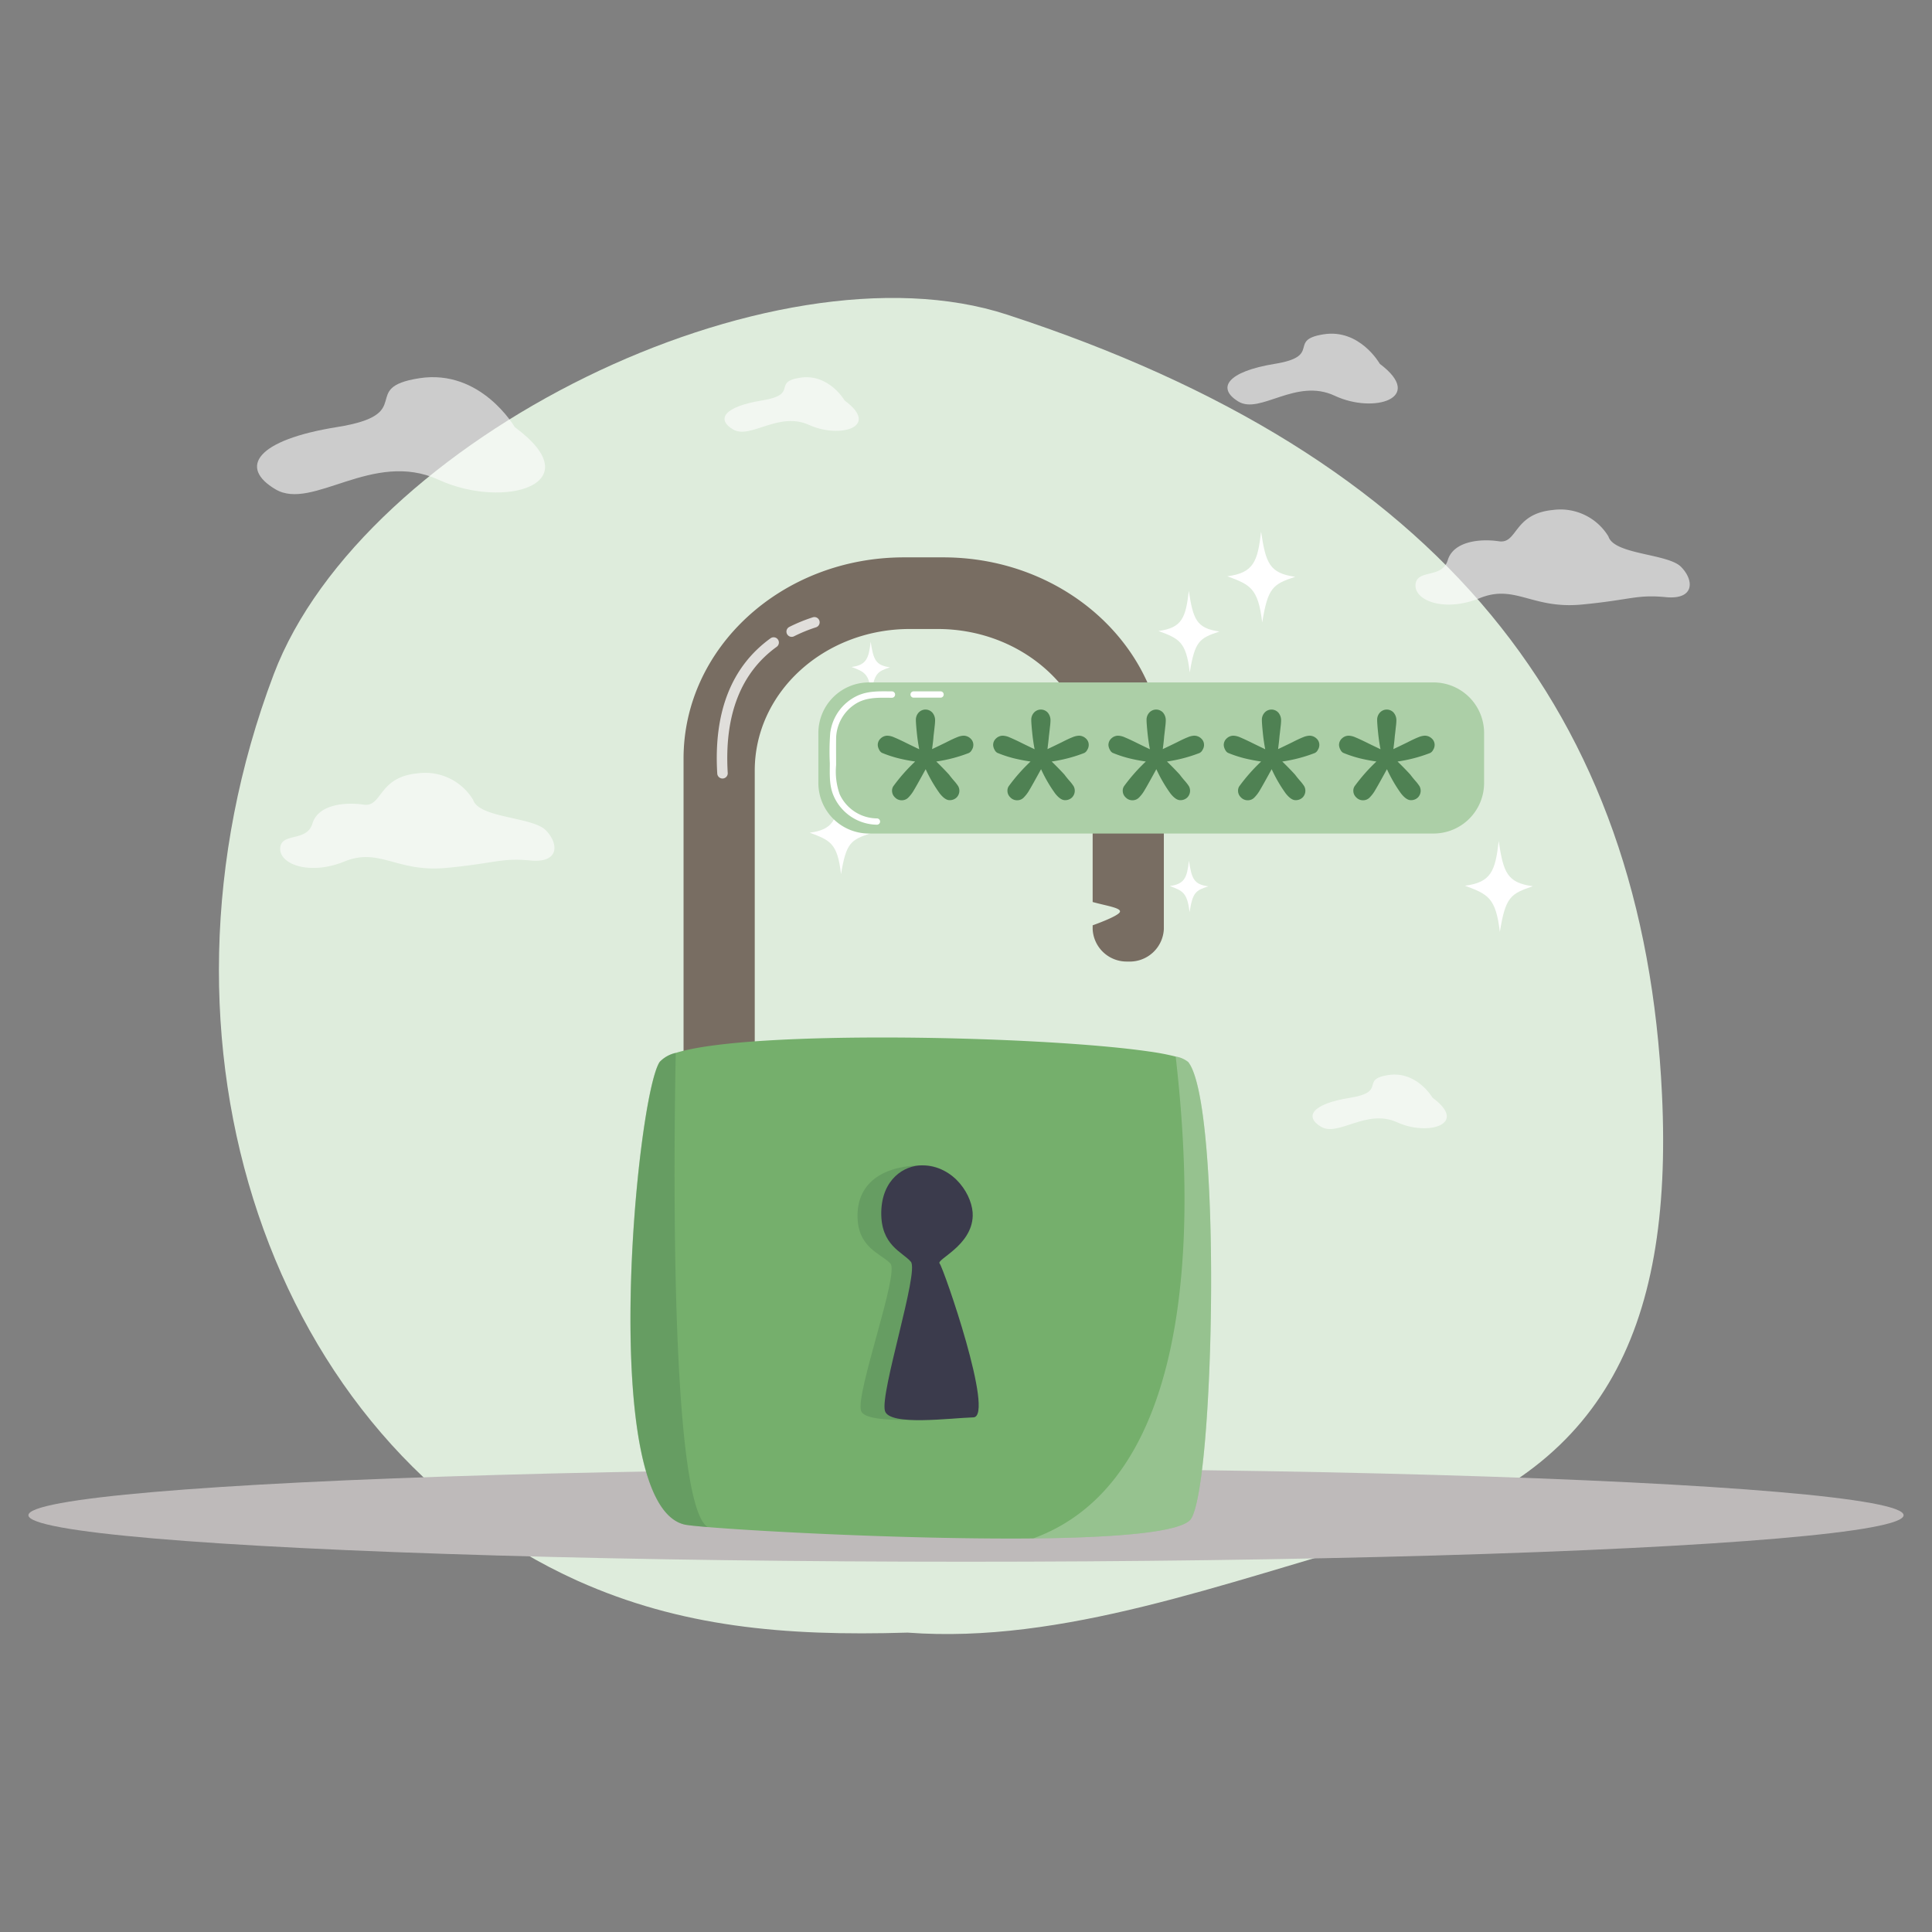 <svg xmlns="http://www.w3.org/2000/svg" width="340" height="340" viewBox="0 0 340 340">
  <rect x="0" y="0" width="340" height="340" fill="#808080" stroke="none"/>
  <g id="Group_120899" data-name="Group 120899" transform="translate(6917 -17539)">
    <g id="Rectangle_41495" data-name="Rectangle 41495" transform="translate(-6917 17539)" fill="none" stroke="#707070" stroke-width="1" opacity="0">
      <rect width="340" height="340" stroke="none"/>
      <rect x="0.5" y="0.5" width="339" height="339" fill="none"/>
    </g>
    <g id="myiba_illustration_dashboard-password" transform="translate(-7469.199 16863.99)">
      <g id="_x3C_Layer_x3E_" transform="translate(557.2 727.443)">
        <path id="Path_50574" data-name="Path 50574" d="M877.354,730.392C835.98,716.828,764,752.142,748.26,793.683c-24.577,64.954-.536,135.212,53.5,159.53,18.036,8.075,36.2,9.775,58.043,9.11,27.294,2.051,55.511-8.759,84.191-16.76,37.864-10.57,50.577-35.96,48.582-77.908-3.16-67.208-38.751-112.279-115.217-137.263" transform="translate(-705.092 -727.443)" fill="#deecdc"/>
        <g id="Group_125948" data-name="Group 125948" transform="translate(0 206.034)">
          <ellipse id="Ellipse_1743" data-name="Ellipse 1743" cx="165" cy="8.186" rx="165" ry="8.186" fill="#bebaba"/>
        </g>
        <g id="Group_125949" data-name="Group 125949" transform="translate(44.309 83.608)" opacity="0.6">
          <path id="Path_50575" data-name="Path 50575" d="M830.929,1184.6a9.867,9.867,0,0,0-9.776-4.656c-7,.665-6.172,6.005-9.5,5.507s-8,0-9,3.326-5.507,1.5-5.673,4.342c-.166,2.828,5.174,4.842,11.328,2.328,6.172-2.495,9.166,1.94,17.832,1.146,8.667-.813,9.739-1.811,14.876-1.312s5.008-3.012,2.68-5.34C841.389,1187.6,831.927,1187.819,830.929,1184.6Z" transform="translate(-796.979 -1179.889)" fill="#fff"/>
        </g>
        <g id="Group_125950" data-name="Group 125950" transform="translate(244.105 37.262)" opacity="0.6">
          <path id="Path_50576" data-name="Path 50576" d="M1912.13,933.8a9.868,9.868,0,0,0-9.776-4.657c-7,.665-6.172,6.006-9.5,5.507s-8,0-9,3.326-5.507,1.5-5.673,4.343c-.166,2.827,5.174,4.841,11.328,2.328,6.172-2.495,9.166,1.94,17.832,1.146,8.667-.813,9.739-1.811,14.876-1.312s5.008-3.012,2.68-5.341C1922.57,936.8,1913.127,937.018,1912.13,933.8Z" transform="translate(-1878.18 -929.089)" fill="#fff"/>
        </g>
        <g id="Group_125951" data-name="Group 125951" transform="translate(122.505 13.951)" opacity="0.6">
          <path id="Path_50577" data-name="Path 50577" d="M1241.269,807.034s-2.772-4.786-7.817-4.01-.111,2.938-6.745,4.01-8.094,3.308-5.063,5.1,7.983-3.252,13.379-.795S1247.626,811.71,1241.269,807.034Z" transform="translate(-1220.136 -802.939)" fill="#fff"/>
        </g>
        <g id="Group_125952" data-name="Group 125952" transform="translate(225.987 136.671)" opacity="0.6">
          <path id="Path_50578" data-name="Path 50578" d="M1801.269,1471.135s-2.772-4.786-7.817-4.01c-5.063.794-.111,2.938-6.745,4.01-6.634,1.053-8.094,3.308-5.063,5.1s7.983-3.253,13.379-.795C1800.419,1477.916,1807.645,1475.81,1801.269,1471.135Z" transform="translate(-1780.136 -1467.039)" fill="#fff"/>
        </g>
        <g id="Group_125953" data-name="Group 125953" transform="translate(40.232 13.943)" opacity="0.6">
          <path id="Path_50579" data-name="Path 50579" d="M820.261,811.672s-5.932-10.274-16.779-8.593-.24,6.32-14.469,8.593-17.37,7.1-10.847,10.958c6.5,3.862,17.13-7,28.7-1.682C818.431,826.252,833.917,821.725,820.261,811.672Z" transform="translate(-774.916 -802.894)" fill="#fff"/>
        </g>
        <g id="Group_125954" data-name="Group 125954" transform="translate(211.012 6.288)" opacity="0.6">
          <path id="Path_50580" data-name="Path 50580" d="M1725.909,766.781s-3.511-6.227-9.923-5.193c-6.412,1.016-.148,3.825-8.556,5.193s-10.275,4.287-6.412,6.634c3.843,2.328,10.127-4.232,16.964-1.016S1733.984,772.861,1725.909,766.781Z" transform="translate(-1699.095 -761.472)" fill="#fff"/>
        </g>
      </g>
      <g id="Layer_4" transform="translate(663.137 768.57)">
        <g id="Group_125958" data-name="Group 125958" transform="translate(0 0)">
          <path id="Path_50581" data-name="Path 50581" d="M1226.8,974.5h-6.911c-21.436,0-38.787,15.855-38.787,35.406v60.15l12.529.259v-58.3c0-13.767,12.215-24.91,27.294-24.91h4.878c15.079,0,27.294,11.161,27.294,24.91v23.136c2.587.721,5.489,1.09,4.675,1.922-.591.61-2.883,1.534-4.675,2.181v.665a5.991,5.991,0,0,0,6.117,5.71h.148a6.005,6.005,0,0,0,6.264-5.71v-30.01C1265.586,990.355,1248.216,974.5,1226.8,974.5Z" transform="translate(-1171.746 -969.973)" fill="#786d62"/>
          <path id="Path_50582" data-name="Path 50582" d="M1229.244,1516.425c-1.515,2.4-13.268,3.326-27.792,3.474-1.515.019-3.049.019-4.6.019-19.883-.019-43.259-1.238-52.665-2.014-2.162-.185-3.585-.333-4.065-.444-15.43-3.511-8.463-75.6-4.38-81.437a5.571,5.571,0,0,1,2.827-1.571c13.065-4.121,64.474-2.994,83.3-.24a42.288,42.288,0,0,1,4.657.887,4.7,4.7,0,0,1,2.2.961C1234.659,1443.432,1233.365,1509.864,1229.244,1516.425Z" transform="translate(-1130.562 -1342.721)" fill="#75af6c"/>
          <g id="Group_125955" data-name="Group 125955" transform="translate(39.972 111.503)">
            <path id="Path_50583" data-name="Path 50583" d="M1358.565,1553.4c4.842.018,7.336,5.285,7.225,8.7-.148,5.267-7.336,7.891-6.634,8.611s11.678,26.942,7.558,27.035-18.5,1.571-19.311-1.146c-.942-3.178,6.763-24.171,5.174-25.908s-5.877-2.717-5.784-8.574C1346.867,1556.263,1351.58,1553.362,1358.565,1553.4Z" transform="translate(-1346.792 -1553.398)" fill="#4f8153" opacity="0.38"/>
            <path id="Path_50584" data-name="Path 50584" d="M1376.621,1553.5c5.691.055,8.981,5.47,8.87,8.889-.148,5.266-6.486,7.669-5.821,8.39s9.776,26.961,5.932,27.072c-3.844.092-14.8,1.589-15.56-1.146-.887-3.178,6.043-24.5,4.564-26.24s-5.285-2.846-5.211-8.7C1369.488,1555.919,1373.461,1553.461,1376.621,1553.5Z" transform="translate(-1365.218 -1553.479)" fill="#3b3b4c"/>
          </g>
          <path id="Path_50585" data-name="Path 50585" d="M1541.893,1531.227c-1.516,2.4-13.268,3.326-27.793,3.474,32.338-11.753,27-67.708,25.076-84.8a4.7,4.7,0,0,1,2.2.961C1547.307,1458.234,1546.014,1524.667,1541.893,1531.227Z" transform="translate(-1443.211 -1357.523)" fill="#fff" opacity="0.24"/>
          <path id="Path_50586" data-name="Path 50586" d="M1144.085,1529.852c-2.162-.185-3.585-.333-4.066-.443-15.43-3.511-8.463-75.6-4.38-81.437a5.571,5.571,0,0,1,2.827-1.571C1138.338,1453.015,1136.86,1525.232,1144.085,1529.852Z" transform="translate(-1130.481 -1354.67)" fill="#4f8153" opacity="0.38"/>
          <g id="Group_125956" data-name="Group 125956" transform="translate(15.203 15.042)" opacity="0.77">
            <path id="Path_50587" data-name="Path 50587" d="M1280.024,1034.873a.924.924,0,0,1-.414-1.751,28.636,28.636,0,0,1,4.1-1.679.924.924,0,1,1,.564,1.759,26.81,26.81,0,0,0-3.842,1.573A.922.922,0,0,1,1280.024,1034.873Z" transform="translate(-1266.838 -1031.399)" fill="#fff"/>
            <path id="Path_50588" data-name="Path 50588" d="M1213.757,1075.454a.924.924,0,0,1-.922-.868c-.656-10.83,2.5-18.841,9.38-23.811a.924.924,0,0,1,1.082,1.5c-6.334,4.575-9.233,12.045-8.618,22.2a.924.924,0,0,1-.867.978Z" transform="translate(-1212.751 -1047.051)" fill="#fff"/>
          </g>
          <g id="Group_125957" data-name="Group 125957" transform="translate(31.566)">
            <path id="Path_50589" data-name="Path 50589" d="M1312.037,1205.651c-4.066-.554-4.638-2.162-5.4-7.151-.518,4.731-1.2,6.523-5.341,7.059,3.6,1.349,4.879,1.829,5.507,7.3C1307.712,1207.333,1308.507,1206.834,1312.037,1205.651Z" transform="translate(-1301.3 -1152.579)" fill="#fff"/>
            <path id="Path_50590" data-name="Path 50590" d="M1347.864,1059.309c-2.55-.351-2.92-1.367-3.4-4.509-.333,2.975-.758,4.1-3.363,4.453,2.273.85,3.067,1.164,3.474,4.6C1345.147,1060.362,1345.646,1060.048,1347.864,1059.309Z" transform="translate(-1333.746 -1035.434)" fill="#fff"/>
            <path id="Path_50591" data-name="Path 50591" d="M1710.938,957.946c-4.528-.628-5.174-2.4-6.006-7.946-.591,5.267-1.33,7.262-5.932,7.854,4.01,1.5,5.414,2.051,6.135,8.131C1706.133,959.812,1707.02,959.258,1710.938,957.946Z" transform="translate(-1625.509 -950)" fill="#fff"/>
          </g>
          <path id="Path_50592" data-name="Path 50592" d="M1644.137,1013.551c-4.065-.554-4.638-2.162-5.4-7.151-.536,4.731-1.2,6.523-5.34,7.059,3.6,1.349,4.878,1.83,5.507,7.3C1639.812,1015.215,1640.607,1014.734,1644.137,1013.551Z" transform="translate(-1540.465 -995.978)" fill="#fff"/>
          <path id="Path_50593" data-name="Path 50593" d="M1650.964,1267.909c-2.55-.351-2.92-1.367-3.4-4.509-.333,2.975-.758,4.1-3.363,4.453,2.273.85,3.068,1.164,3.474,4.6C1648.229,1268.962,1648.728,1268.648,1650.964,1267.909Z" transform="translate(-1549.269 -1205.487)" fill="#fff"/>
          <path id="Path_50594" data-name="Path 50594" d="M1937.238,1252.646c-4.527-.628-5.174-2.4-6.005-7.946-.592,5.267-1.331,7.262-5.932,7.854,4.01,1.5,5.414,2.051,6.135,8.131C1932.433,1254.512,1933.32,1253.976,1937.238,1252.646Z" transform="translate(-1778.425 -1190.242)" fill="#fff"/>
        </g>
        <g id="Group_125959" data-name="Group 125959" transform="translate(33.081 26.536)">
          <path id="Path_50595" data-name="Path 50595" d="M1426.657,1111.321a8.9,8.9,0,0,1-8.87,8.87H1318.37a8.9,8.9,0,0,1-8.87-8.87v-8.851a8.9,8.9,0,0,1,8.87-8.87h99.418a8.9,8.9,0,0,1,8.87,8.87Z" transform="translate(-1309.5 -1093.6)" fill="#accfa7"/>
        </g>
        <g id="Group_125964" data-name="Group 125964" transform="translate(35.047 28.1)">
          <g id="Group_125961" data-name="Group 125961">
            <g id="Group_125960" data-name="Group 125960">
              <path id="Path_50596" data-name="Path 50596" d="M1331.146,1102.07c-2.07,0-4.1-.129-6.043.739a8.4,8.4,0,0,0-4.842,6.579,42.571,42.571,0,0,0-.074,5.322c0,1.94-.13,3.862.647,5.692a8.437,8.437,0,0,0,7.669,5.137.555.555,0,0,0,0-1.109,7.307,7.307,0,0,1-6.579-4.25,11.972,11.972,0,0,1-.628-5.119c0-1.534-.018-3.067,0-4.6a7.346,7.346,0,0,1,3.6-6.3c1.941-1.127,4.066-.961,6.228-.961a.564.564,0,0,0,.019-1.127Z" transform="translate(-1320.139 -1102.063)" fill="#fff"/>
            </g>
          </g>
          <g id="Group_125963" data-name="Group 125963" transform="translate(14.236 0.007)">
            <g id="Group_125962" data-name="Group 125962">
              <path id="Path_50597" data-name="Path 50597" d="M1402.5,1102.1h-4.786a.555.555,0,0,0,0,1.109h4.786a.555.555,0,0,0,0-1.109Z" transform="translate(-1397.175 -1102.1)" fill="#fff"/>
            </g>
          </g>
        </g>
        <g id="Group_125965" data-name="Group 125965" transform="translate(43.54 31.304)">
          <path id="Path_50598" data-name="Path 50598" d="M1375.654,1126.367c.868-.407,1.7-.813,2.495-1.2.794-.407,1.423-.7,1.9-.887a3.278,3.278,0,0,1,1.127-.277,1.781,1.781,0,0,1,1.219.48,1.5,1.5,0,0,1,.518,1.183,1.62,1.62,0,0,1-.259.832,1.193,1.193,0,0,1-.536.554,26.271,26.271,0,0,1-5.729,1.5q.554.527,1.386,1.386c.554.573.831.887.869.924.2.277.48.628.85,1.053a7.929,7.929,0,0,1,.758.979,1.678,1.678,0,0,1-.277,1.978,1.715,1.715,0,0,1-1.257.48c-.517,0-1.09-.388-1.718-1.183a25.2,25.2,0,0,1-2.476-4.269c-1.016,1.848-1.7,3.086-2.051,3.659a6.224,6.224,0,0,1-1.016,1.349,1.583,1.583,0,0,1-1.109.462,1.62,1.62,0,0,1-1.238-.517,1.561,1.561,0,0,1-.5-1.09,1.451,1.451,0,0,1,.2-.832,31.377,31.377,0,0,1,3.862-4.38c-1.127-.166-2.143-.369-3.03-.591a21.151,21.151,0,0,1-2.828-.943,1.228,1.228,0,0,1-.48-.554,1.845,1.845,0,0,1-.24-.795,1.53,1.53,0,0,1,.517-1.183,1.728,1.728,0,0,1,1.183-.48,3.212,3.212,0,0,1,1.2.3c.481.2,1.091.48,1.848.85.74.37,1.589.776,2.55,1.238-.166-.85-.314-1.811-.425-2.919-.111-1.09-.166-1.848-.166-2.255a1.853,1.853,0,0,1,.481-1.275,1.635,1.635,0,0,1,2.421,0,2.07,2.07,0,0,1,.48,1.423,9.248,9.248,0,0,1-.074.961c-.055.48-.11,1.053-.2,1.737C1375.875,1124.722,1375.764,1125.5,1375.654,1126.367Z" transform="translate(-1366.1 -1119.4)" fill="#4f8153"/>
        </g>
        <g id="Group_125966" data-name="Group 125966" transform="translate(63.849 31.304)">
          <path id="Path_50599" data-name="Path 50599" d="M1485.553,1126.367c.869-.407,1.7-.813,2.495-1.2.795-.407,1.423-.7,1.9-.887a3.275,3.275,0,0,1,1.127-.277,1.783,1.783,0,0,1,1.22.48,1.5,1.5,0,0,1,.517,1.183,1.619,1.619,0,0,1-.259.832,1.193,1.193,0,0,1-.536.554,26.266,26.266,0,0,1-5.729,1.5q.554.527,1.386,1.386c.555.573.832.887.869.924.2.277.481.628.85,1.053a7.987,7.987,0,0,1,.758.979,1.677,1.677,0,0,1-.277,1.978,1.714,1.714,0,0,1-1.257.48c-.517,0-1.09-.388-1.719-1.183a25.237,25.237,0,0,1-2.476-4.269c-1.016,1.848-1.7,3.086-2.051,3.659a6.227,6.227,0,0,1-1.016,1.349,1.584,1.584,0,0,1-1.109.462,1.619,1.619,0,0,1-1.238-.517,1.56,1.56,0,0,1-.5-1.09,1.449,1.449,0,0,1,.2-.832,31.386,31.386,0,0,1,3.862-4.38c-1.127-.166-2.144-.369-3.031-.591a21.119,21.119,0,0,1-2.827-.943,1.227,1.227,0,0,1-.481-.554,1.843,1.843,0,0,1-.24-.795,1.528,1.528,0,0,1,.518-1.183,1.727,1.727,0,0,1,1.182-.48,3.215,3.215,0,0,1,1.2.3c.48.2,1.091.48,1.848.85.739.37,1.589.776,2.55,1.238-.166-.85-.314-1.811-.425-2.919-.111-1.09-.166-1.848-.166-2.255a1.853,1.853,0,0,1,.48-1.275,1.635,1.635,0,0,1,2.421,0,2.069,2.069,0,0,1,.481,1.423,9.381,9.381,0,0,1-.074.961c-.055.48-.111,1.053-.2,1.737C1485.757,1124.722,1485.646,1125.5,1485.553,1126.367Z" transform="translate(-1476 -1119.4)" fill="#4f8153"/>
        </g>
        <g id="Group_125967" data-name="Group 125967" transform="translate(84.139 31.304)">
          <path id="Path_50600" data-name="Path 50600" d="M1595.354,1126.367c.868-.407,1.7-.813,2.495-1.2.794-.407,1.423-.7,1.9-.887a3.277,3.277,0,0,1,1.127-.277,1.783,1.783,0,0,1,1.22.48,1.5,1.5,0,0,1,.517,1.183,1.62,1.62,0,0,1-.259.832,1.192,1.192,0,0,1-.536.554,26.262,26.262,0,0,1-5.728,1.5q.554.527,1.386,1.386c.554.573.832.887.868.924.2.277.481.628.85,1.053a7.98,7.98,0,0,1,.757.979,1.678,1.678,0,0,1-.277,1.978,1.715,1.715,0,0,1-1.257.48c-.517,0-1.09-.388-1.719-1.183a25.208,25.208,0,0,1-2.476-4.269c-1.016,1.848-1.7,3.086-2.051,3.659a6.208,6.208,0,0,1-1.016,1.349,1.584,1.584,0,0,1-1.109.462,1.619,1.619,0,0,1-1.238-.517,1.561,1.561,0,0,1-.5-1.09,1.451,1.451,0,0,1,.2-.832,31.379,31.379,0,0,1,3.862-4.38c-1.127-.166-2.144-.369-3.031-.591a21.128,21.128,0,0,1-2.827-.943,1.228,1.228,0,0,1-.481-.554,1.846,1.846,0,0,1-.24-.795,1.529,1.529,0,0,1,.517-1.183,1.728,1.728,0,0,1,1.182-.48,3.214,3.214,0,0,1,1.2.3c.481.2,1.09.48,1.848.85.739.37,1.589.776,2.55,1.238-.167-.85-.314-1.811-.425-2.919-.111-1.09-.166-1.848-.166-2.255a1.854,1.854,0,0,1,.48-1.275,1.636,1.636,0,0,1,2.421,0,2.072,2.072,0,0,1,.48,1.423,9.369,9.369,0,0,1-.074.961c-.055.48-.111,1.053-.2,1.737C1595.557,1124.722,1595.465,1125.5,1595.354,1126.367Z" transform="translate(-1585.8 -1119.4)" fill="#4f8153"/>
        </g>
        <g id="Group_125968" data-name="Group 125968" transform="translate(104.429 31.304)">
          <path id="Path_50601" data-name="Path 50601" d="M1705.154,1126.367c.868-.407,1.7-.813,2.495-1.2.795-.407,1.423-.7,1.9-.887a3.28,3.28,0,0,1,1.127-.277,1.782,1.782,0,0,1,1.22.48,1.5,1.5,0,0,1,.518,1.183,1.617,1.617,0,0,1-.259.832,1.193,1.193,0,0,1-.536.554,26.266,26.266,0,0,1-5.729,1.5q.554.527,1.386,1.386c.554.573.831.887.869.924.2.277.48.628.85,1.053a7.954,7.954,0,0,1,.758.979,1.678,1.678,0,0,1-.277,1.978,1.714,1.714,0,0,1-1.256.48c-.518,0-1.09-.388-1.719-1.183a25.2,25.2,0,0,1-2.476-4.269c-1.016,1.848-1.7,3.086-2.051,3.659a6.216,6.216,0,0,1-1.016,1.349,1.583,1.583,0,0,1-1.109.462,1.619,1.619,0,0,1-1.238-.517,1.56,1.56,0,0,1-.5-1.09,1.451,1.451,0,0,1,.2-.832,31.4,31.4,0,0,1,3.862-4.38c-1.127-.166-2.143-.369-3.031-.591a21.119,21.119,0,0,1-2.827-.943,1.226,1.226,0,0,1-.481-.554,1.843,1.843,0,0,1-.24-.795,1.53,1.53,0,0,1,.518-1.183,1.727,1.727,0,0,1,1.183-.48,3.213,3.213,0,0,1,1.2.3c.48.2,1.09.48,1.848.85.739.37,1.589.776,2.55,1.238-.167-.85-.314-1.811-.425-2.919-.111-1.09-.166-1.848-.166-2.255a1.854,1.854,0,0,1,.48-1.275,1.635,1.635,0,0,1,2.421,0,2.072,2.072,0,0,1,.48,1.423,9.332,9.332,0,0,1-.074.961c-.056.48-.111,1.053-.2,1.737C1705.357,1124.722,1705.265,1125.5,1705.154,1126.367Z" transform="translate(-1695.6 -1119.4)" fill="#4f8153"/>
        </g>
        <g id="Group_125969" data-name="Group 125969" transform="translate(124.719 31.304)">
          <path id="Path_50602" data-name="Path 50602" d="M1814.954,1126.367c.868-.407,1.7-.813,2.495-1.2.794-.407,1.423-.7,1.9-.887a3.277,3.277,0,0,1,1.127-.277,1.782,1.782,0,0,1,1.219.48,1.5,1.5,0,0,1,.518,1.183,1.618,1.618,0,0,1-.259.832,1.193,1.193,0,0,1-.536.554,26.272,26.272,0,0,1-5.729,1.5q.554.527,1.386,1.386c.555.573.832.887.869.924.2.277.48.628.85,1.053a7.983,7.983,0,0,1,.758.979,1.677,1.677,0,0,1-.277,1.978,1.714,1.714,0,0,1-1.257.48c-.517,0-1.09-.388-1.719-1.183a25.22,25.22,0,0,1-2.476-4.269c-1.016,1.848-1.7,3.086-2.051,3.659a6.231,6.231,0,0,1-1.017,1.349,1.584,1.584,0,0,1-1.109.462,1.619,1.619,0,0,1-1.238-.517,1.56,1.56,0,0,1-.5-1.09,1.449,1.449,0,0,1,.2-.832,31.377,31.377,0,0,1,3.862-4.38c-1.127-.166-2.143-.369-3.03-.591a21.135,21.135,0,0,1-2.828-.943,1.229,1.229,0,0,1-.48-.554,1.846,1.846,0,0,1-.24-.795,1.53,1.53,0,0,1,.517-1.183,1.728,1.728,0,0,1,1.183-.48,3.214,3.214,0,0,1,1.2.3c.48.2,1.09.48,1.848.85.739.37,1.589.776,2.55,1.238-.166-.85-.314-1.811-.425-2.919-.111-1.09-.166-1.848-.166-2.255a1.854,1.854,0,0,1,.48-1.275,1.635,1.635,0,0,1,2.421,0,2.071,2.071,0,0,1,.481,1.423,9.369,9.369,0,0,1-.074.961c-.056.48-.111,1.053-.2,1.737C1815.157,1124.722,1815.065,1125.5,1814.954,1126.367Z" transform="translate(-1805.4 -1119.4)" fill="#4f8153"/>
        </g>
      </g>
    </g>
  </g>
</svg>
